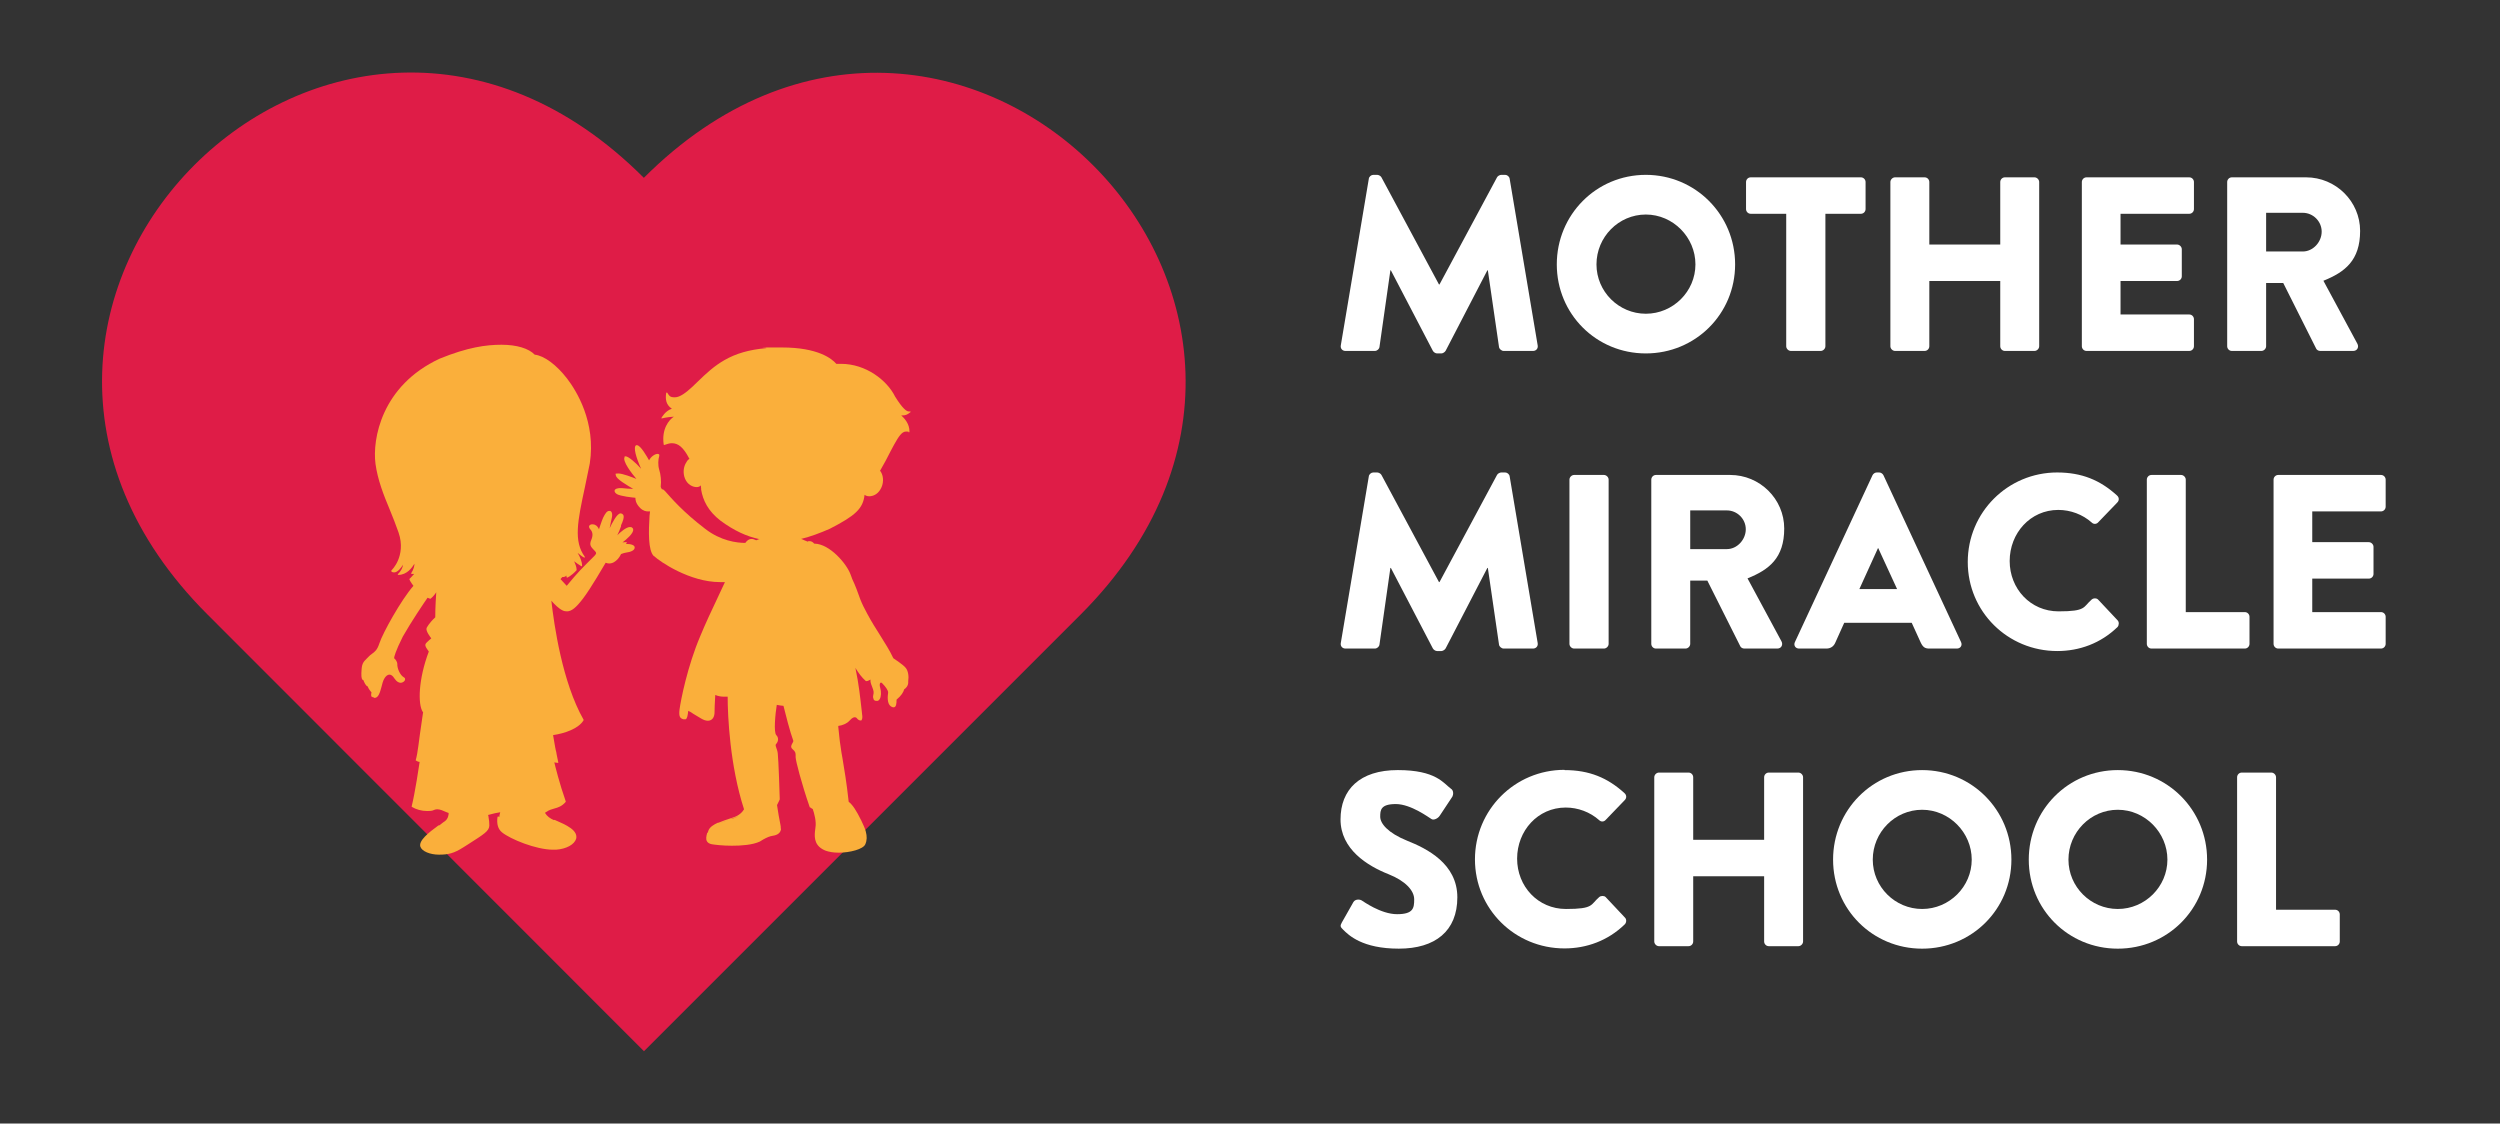 <?xml version="1.0" encoding="UTF-8"?>
<svg xmlns="http://www.w3.org/2000/svg" id="Layer_1" version="1.1" viewBox="0 0 1008 453">
  <rect x="0" y="0" width="1008" height="453" fill="#333333" stroke="none"/>
  <defs>
    <style>
      .st0 {
        fill: #faaf3b;
      }

      .st1 {
        fill: #df1c47;
      }

      .st2 {
        fill: #fff;
      }
    </style>
  </defs>
  <g>
    <path class="st2" d="M551.9,72.1c.1-.9,1-1.6,1.8-1.6h1.6c.5,0,1.4.4,1.7,1l23.2,43.2h.2l23.2-43.2c.3-.6,1.2-1,1.7-1h1.6c.8,0,1.7.7,1.8,1.6l11.3,67.2c.2,1.3-.7,2.2-1.9,2.2h-11.8c-.9,0-1.8-.8-1.9-1.6l-4.5-30.9h-.2l-16.8,32.4c-.3.6-1.2,1.1-1.7,1.1h-1.8c-.6,0-1.4-.5-1.7-1.1l-16.9-32.4h-.2l-4.4,30.9c-.1.8-.9,1.6-1.9,1.6h-11.8c-1.2,0-2.1-.9-1.9-2.2l11.3-67.2Z"></path>
    <path class="st2" d="M663.6,70.5c20,0,36,16.1,36,36.1s-16,35.9-36,35.9-35.9-15.9-35.9-35.9,15.9-36.1,35.9-36.1ZM663.6,126.5c11,0,20-9,20-19.9s-9-20.1-20-20.1-19.9,9.1-19.9,20.1,9,19.9,19.9,19.9Z"></path>
    <path class="st2" d="M720.2,86.2h-14.3c-1.1,0-1.9-.9-1.9-1.9v-10.9c0-1,.8-1.9,1.9-1.9h44.4c1.1,0,1.9.9,1.9,1.9v10.9c0,1-.8,1.9-1.9,1.9h-14.3v53.4c0,1-.9,1.9-1.9,1.9h-12c-1,0-1.9-.9-1.9-1.9v-53.4Z"></path>
    <path class="st2" d="M762.2,73.4c0-1,.9-1.9,1.9-1.9h11.9c1.1,0,1.9.9,1.9,1.9v25.2h28.6v-25.2c0-1,.8-1.9,1.9-1.9h11.9c1,0,1.9.9,1.9,1.9v66.2c0,1-.9,1.9-1.9,1.9h-11.9c-1.1,0-1.9-.9-1.9-1.9v-26.3h-28.6v26.3c0,1-.8,1.9-1.9,1.9h-11.9c-1,0-1.9-.9-1.9-1.9v-66.2Z"></path>
    <path class="st2" d="M839.4,73.4c0-1,.8-1.9,1.9-1.9h41.4c1.1,0,1.9.9,1.9,1.9v10.9c0,1-.8,1.9-1.9,1.9h-27.7v12.4h22.8c1,0,1.9.9,1.9,1.9v10.9c0,1.1-.9,1.9-1.9,1.9h-22.8v13.5h27.7c1.1,0,1.9.9,1.9,1.9v10.9c0,1-.8,1.9-1.9,1.9h-41.4c-1.1,0-1.9-.9-1.9-1.9v-66.2Z"></path>
    <path class="st2" d="M898,73.4c0-1,.8-1.9,1.9-1.9h29.9c12,0,21.8,9.7,21.8,21.6s-6.1,16.6-14.8,20.1l13.7,25.4c.7,1.3,0,2.9-1.7,2.9h-13.3c-.8,0-1.4-.5-1.6-.9l-13.3-26.5h-6.9v25.5c0,1-.9,1.9-1.9,1.9h-11.9c-1.1,0-1.9-.9-1.9-1.9v-66.2ZM928.5,101.4c4.1,0,7.6-3.8,7.6-8s-3.5-7.6-7.6-7.6h-14.8v15.6h14.8Z"></path>
    <path class="st2" d="M551.9,192.1c.1-.9,1-1.6,1.8-1.6h1.6c.5,0,1.4.4,1.7,1l23.2,43.2h.2l23.2-43.2c.3-.6,1.2-1,1.7-1h1.6c.8,0,1.7.7,1.8,1.6l11.3,67.2c.2,1.3-.7,2.2-1.9,2.2h-11.8c-.9,0-1.8-.8-1.9-1.6l-4.5-30.9h-.2l-16.8,32.4c-.3.6-1.2,1.1-1.7,1.1h-1.8c-.6,0-1.4-.5-1.7-1.1l-16.9-32.4h-.2l-4.4,30.9c-.1.8-.9,1.6-1.9,1.6h-11.8c-1.2,0-2.1-.9-1.9-2.2l11.3-67.2Z"></path>
    <path class="st2" d="M632.8,193.4c0-1,.9-1.9,1.9-1.9h12c1,0,1.9.9,1.9,1.9v66.2c0,1-.9,1.9-1.9,1.9h-12c-1,0-1.9-.9-1.9-1.9v-66.2Z"></path>
    <path class="st2" d="M665.8,193.4c0-1,.8-1.9,1.9-1.9h29.9c12,0,21.8,9.7,21.8,21.6s-6.1,16.6-14.8,20.1l13.7,25.4c.7,1.3,0,2.9-1.7,2.9h-13.3c-.8,0-1.4-.5-1.6-.9l-13.3-26.5h-6.9v25.5c0,1-.9,1.9-1.9,1.9h-11.9c-1.1,0-1.9-.9-1.9-1.9v-66.2ZM696.3,221.4c4.1,0,7.6-3.8,7.6-8s-3.5-7.6-7.6-7.6h-14.8v15.6h14.8Z"></path>
    <path class="st2" d="M723.7,258.9l31.3-67.3c.3-.6,1-1.1,1.7-1.1h1c.7,0,1.4.5,1.7,1.1l31.3,67.3c.6,1.3-.2,2.6-1.7,2.6h-11.1c-1.8,0-2.6-.6-3.5-2.5l-3.6-7.9h-27.2l-3.6,8c-.5,1.2-1.6,2.4-3.6,2.4h-11c-1.5,0-2.3-1.3-1.7-2.6ZM764.9,237.5l-7.6-16.5h-.1l-7.5,16.5h15.2Z"></path>
    <path class="st2" d="M829.4,190.5c10,0,17.4,3.1,24.2,9.3.9.8.9,2,.1,2.8l-7.8,8.1c-.7.7-1.8.7-2.5,0-3.7-3.3-8.6-5.1-13.5-5.1-11.3,0-19.6,9.4-19.6,20.6s8.4,20.3,19.7,20.3,9.8-1.7,13.4-4.8c.7-.6,2-.6,2.6.1l7.8,8.3c.7.7.6,2,0,2.7-6.8,6.6-15.4,9.7-24.3,9.7-20,0-36.1-15.9-36.1-35.9s16.1-36.1,36.1-36.1Z"></path>
    <path class="st2" d="M865.6,193.4c0-1,.8-1.9,1.9-1.9h11.9c1,0,1.9.9,1.9,1.9v53.4h23.8c1.1,0,1.9.9,1.9,1.9v10.9c0,1-.8,1.9-1.9,1.9h-37.6c-1.1,0-1.9-.9-1.9-1.9v-66.2Z"></path>
    <path class="st2" d="M916.7,193.4c0-1,.8-1.9,1.9-1.9h41.4c1.1,0,1.9.9,1.9,1.9v10.9c0,1-.8,1.9-1.9,1.9h-27.7v12.4h22.8c1,0,1.9.9,1.9,1.9v10.9c0,1.1-.9,1.9-1.9,1.9h-22.8v13.5h27.7c1.1,0,1.9.9,1.9,1.9v10.9c0,1-.8,1.9-1.9,1.9h-41.4c-1.1,0-1.9-.9-1.9-1.9v-66.2Z"></path>
    <path class="st2" d="M541,372l4.7-8.3c.8-1.3,2.7-1.1,3.4-.6.4.2,7.6,5.5,14.2,5.5s6.9-2.5,6.9-6-3.5-7.4-10.3-10.1c-8.6-3.4-19.4-10.1-19.4-22.1s7.7-19.9,23.1-19.9,18.4,5.3,21.4,7.5c1.2.7,1,2.5.6,3.2l-5.1,7.7c-.7,1.1-2.5,2-3.4,1.3-.9-.5-8.2-6-14.3-6s-6.3,2.4-6.3,5.1,3,6.5,10.9,9.7c7.8,3.1,20.2,9.2,20.2,22.8s-8.9,20.7-23.6,20.7-20.2-5.4-22.5-7.7c-1-1-1.3-1.4-.5-2.8Z"></path>
    <path class="st2" d="M630.8,310.5c10,0,17.4,3.1,24.2,9.3.9.8.9,2,.1,2.8l-7.8,8.1c-.7.7-1.8.7-2.5,0-3.7-3.3-8.6-5.1-13.5-5.1-11.3,0-19.6,9.4-19.6,20.6s8.4,20.3,19.7,20.3,9.8-1.7,13.4-4.8c.7-.6,2-.6,2.6,0l7.8,8.3c.7.7.6,2-.1,2.7-6.8,6.6-15.4,9.7-24.3,9.7-20,0-36.1-15.9-36.1-35.9s16.1-36.1,36.1-36.1Z"></path>
    <path class="st2" d="M667,313.4c0-1,.9-1.9,1.9-1.9h11.9c1.1,0,1.9.9,1.9,1.9v25.2h28.6v-25.2c0-1,.8-1.9,1.9-1.9h11.9c1,0,1.9.9,1.9,1.9v66.2c0,1-.9,1.9-1.9,1.9h-11.9c-1.1,0-1.9-.9-1.9-1.9v-26.3h-28.6v26.3c0,1-.8,1.9-1.9,1.9h-11.9c-1,0-1.9-.9-1.9-1.9v-66.2Z"></path>
    <path class="st2" d="M775,310.5c20,0,36,16.1,36,36.1s-16,35.9-36,35.9-35.9-15.9-35.9-35.9,15.9-36.1,35.9-36.1ZM775,366.5c11,0,20-9,20-19.9s-9-20.1-20-20.1-19.9,9.1-19.9,20.1,9,19.9,19.9,19.9Z"></path>
    <path class="st2" d="M853.9,310.5c20,0,36,16.1,36,36.1s-16,35.9-36,35.9-35.9-15.9-35.9-35.9,15.9-36.1,35.9-36.1ZM853.9,366.5c11,0,20-9,20-19.9s-9-20.1-20-20.1-19.9,9.1-19.9,20.1,9,19.9,19.9,19.9Z"></path>
    <path class="st2" d="M902,313.4c0-1,.8-1.9,1.9-1.9h11.9c1,0,1.9.9,1.9,1.9v53.4h23.8c1.1,0,1.9.9,1.9,1.9v10.9c0,1-.8,1.9-1.9,1.9h-37.6c-1.1,0-1.9-.9-1.9-1.9v-66.2Z"></path>
  </g>
  <path id="Heart" class="st1" d="M259.6,423.8L83.6,247.7C-40.7,123.5,135.4-52.6,259.6,71.7c124.1-124.1,300.2,51.9,176.1,176.1l-176.1,176.1Z"></path>
  <path id="Girl" class="st0" d="M252.8,218.6c-.6,0-1.2,0-1.8.1,1.7-1.3,4.5-3.7,4.3-5.2,0-.4-.3-.7-.6-.9-.2,0-.4-.1-.7-.1-1.5,0-3.8,2-5.1,3.3.5-1,1.1-2.4,1.5-3.6v-.4c.7-1.5,1.4-3.3.9-4.2-.2-.3-.5-.5-.9-.6,0,0-.1,0-.2,0-1.4,0-3.3,3.7-4.4,6,.2-.9.4-2,.6-2.9.7-2.5.5-3.8-.4-4.1-.1,0-.3,0-.4,0-.9,0-1.6,1.1-2.4,2.7-.6,1.3-1.3,3.6-1.7,4.7-.6-1.4-1.6-2-2.5-2s-.2,0-.4,0c-.6.1-1,.4-1.1.8,0,.2,0,.6.4,1.1,1.1,1.1,1.3,2.5.5,4.4-.9,2.1-.1,2.8,1.1,4.1l.3.3c.9,1,.9,1.1-1.5,3.4-.5.5-1.1,1.1-1.8,1.8-3.4,3.3-7.2,7.9-8,8.9l-2.5-2.7c.3-.4.6-.7.6-.7,0,0,0,0,0-.1.6,0,1.1-.1,1.3-.3.2,0,.3-.2.4-.4l.2.8c0,0,0,.1.1.1h.1s0,0,0,0c0,0,1.5-.5,3.8-3,0,0,0,0,0-.1,0-1.2-.6-2.6-1-3.5.6.5,1.6,1.2,2.9,2,0,0,.1,0,.2,0,0,0,.1-.1.1-.2,0-1.7-.9-3.7-1.8-5.2.8.7,1.8,1.5,2.6,1.9,0,0,.2,0,.3,0,0,0,0-.2,0-.3-4.6-6.3-2.9-14.4,0-27.9.6-2.9,1.3-6.2,2-9.7,2.6-16.7-5.5-29.5-9.1-34.2-4.3-5.6-9.3-9.3-13.1-9.7-2.4-2.5-7.2-4-13.4-4s-13.6,1-24.9,5.6c-23.5,10.9-27.2,32.5-25.9,42.4.9,6.5,3.2,12.4,5.8,18.6,1.2,2.9,2.4,6,3.5,9.1,1.7,4.9.8,8.8-.2,11.2-1.1,2.6-2.6,4-2.7,4.1,0,0,0,.1,0,.2,0,0,0,.1,0,.2.3.3.7.4,1.1.4,1.5,0,2.9-2,3.6-3.1-.1.9-.6,2.4-2.1,3.8,0,0,0,.2,0,.2,0,0,.1.1.2.1,3.5,0,5.6-3,6.5-4.5,0,.9-.3,2.3-1.3,3.8,0,0,0,.2,0,.2,0,0,.1.1.2.1.3,0,.6,0,1,0-1.1,1.2-1.8,2-1.9,2,0,0,0,.2,0,.3,0,.1.6,1.2,1.6,2.5-5,5.7-12.4,19.1-13.7,23.1-.9,2.8-1.9,3.5-3,4.3-.5.3-.9.7-1.4,1.2-.2.2-.4.4-.6.6-1.4,1.4-2,2-2.2,4.4-.2,2.5-.1,3.7.3,4.2.1.1.2.2.4.2.3.8,1,2.4,1.7,2.5.5,1.3,1.4,2.2,1.6,2.5-.2.6-.2,1.3,0,1.7,0,0,.3,0,.4.2,0,0,.1,0,.2,0,.2,0,.3.2.6.3h0c1.6,0,2.2-2.2,2.8-4.4.3-1.2.6-2.4,1.1-3.3.6-1.1,1.4-1.7,2.1-1.7s1.4.5,2,1.5c1,1.5,1.9,1.8,2.6,1.8s1.6-.6,1.7-1.2c.1-.4,0-.7-.3-.9-1.9-1-2.9-4.1-2.8-5.4,0-1.2-1-2.2-1.3-2.4,0-.5.5-2.7,3.5-8.7,3.4-6,8.4-13.4,10-15.7.3.1.6.3,1,.4,0,0,.1,0,.2,0,1-.8,1.8-1.8,2.3-2.6-.1,1.8-.4,5.8-.4,10.1-2.7,2.5-3.4,4.2-3.5,4.3-.4,1.2,1.4,3.5,1.9,4.2-.4.3-1.2,1-1.8,1.6-.9.9-.9,1.4.8,3.7-4.2,11.1-4.5,21.3-2.4,24.4,0,0,0,0,.1.1,0,.4-.2.9-.2,1.3-1.8,11.9-1.8,14.5-2.8,18.1,0,0,.1,0,.2.1,0,0,0,0,0,0,.5.3.9.5,1.4.5,0,0,0,0,0,0-.2,1.5-1.9,12.7-3.2,17.9,0,0,0,.2,0,.2,1.8,1.1,4,1.7,6.2,1.7s2.2-.2,3-.5c.3-.1.7-.2,1.1-.2,1.2,0,2.4.6,3.8,1.2.2.1.5.2.8.3,0,.8-.2,2.3-1.5,3.3-.5.3-1,.7-1.5,1.1l-.8.6s0,0,0,0c0,0-.2,0-.3,0-4,2.9-8.1,6.2-7.3,8.6.6,1.8,3.8,3.2,7.5,3.2s6-.5,9.9-3l1.9-1.2c6.4-4.1,8.4-5.3,8.5-7.5,0-1.1-.1-2.4-.3-3.3,0,0,0,0,0,0,0-.3-.1-.6-.2-1,0,0,0,0,0,0,2.1-.6,3.6-.9,4.9-1.1-.2.6-.3,1.2-.4,2,0,0-.2-.2-.3-.3,0,0-.2,0-.2,0,0,0-.1,0-.2.2-.4,2.8.2,4.9,1.8,6.2,3.3,2.7,13.7,7,20.6,7h0c.4,0,.8,0,1.2,0,4.2-.3,7.4-2.1,8.1-4.4.4-1.5-.4-3-2.2-4.3-2-1.4-3.7-2.1-5.3-2.8-.4-.2-.8-.3-1.1-.5,0,0-.2,0-.3,0,0,0,0,0,0,.1h0c-1.6-.7-2.8-1.5-3.7-3,.2-.1.5-.2.7-.4,1-.7,2-1,3.1-1.3,1.5-.4,3.1-.9,4.6-2.7,0,0,0-.1,0-.2-2.5-7.1-4.3-14.4-4.6-15.7.2,0,.7.1,1.4.2,0,0,.1,0,.2,0,0,0,0-.1,0-.2-1-4.5-1.6-7.9-2.1-11,4.7-.7,10.3-2.6,12.3-6,0,0,0-.2,0-.2-8.6-15.1-11.9-38.3-13-48,1.2,1.4,3,3.2,4.5,3.9.6.3,1.2.4,1.8.4,1.8,0,3.6-1.4,6.5-5.2,3.2-4.2,8.3-13.1,9.1-14.4.5.2,1,.3,1.4.3,2.9,0,4.6-3.3,4.8-3.8.2,0,.8-.4,2.1-.6,1.7-.2,3.5-.9,3.4-2.1,0-.9-1.5-1.4-3.5-1.4ZM224.1,302.4c.1.6.2,1.2.4,1.8-.1-.6-.3-1.2-.4-1.8ZM223,296.6c0-.3-.1-.6-.2-.9,0,0,0,0,0,0,0,.3.1.6.2.9ZM223.6,300.1c0-.5-.2-1-.3-1.5,0,.5.2,1,.3,1.5Z"></path>
  <path id="Boy" class="st0" d="M367.1,166.2c0,0,0-.2,0-.3,0,0-.2-.1-.3,0-.1,0-.2,0-.4,0-.8,0-2.4-1-5.5-6-3.2-6.5-11.7-13.2-21.8-13.2s-1.3,0-1.9,0c-1.8-2.1-7.4-6.6-21.9-6.6s-4.3,0-6.6.3c-6.6.6-11.9,2.1-16.6,4.8-4.2,2.4-7.4,5.4-10.7,8.6-.8.8-1.6,1.5-2.4,2.3-2.3,2.1-4.8,4.1-6.9,4.1s-2.2-.6-3.1-1.9c0,0-.1-.1-.2,0,0,0-.2,0-.2.2-.3,2.1-.3,4.6,2.3,6.3-2.6.8-4.1,3.5-4.2,3.7,0,0,0,.2,0,.2,0,0,.1,0,.2,0,0,0,1.7-.5,4.8-.7-2,1.3-5,5-4.1,11.2,0,0,0,.1.1.2,0,0,.1,0,.2,0,1.1-.4,2.1-.7,3-.7,2.6,0,4.6,1.7,6.8,5.8,0,.2.2.3.3.5-.5.3-.9.7-1.2,1.3-1.3,1.9-1.5,4.5-.6,6.7,1,2.4,3.1,3.4,4.7,3.4.8,0,1.3-.3,1.7-.7,0,.4,0,.8.1,1.2,0,.2,0,.4,0,.5.7,4.3,2.8,8.7,7.9,12.6,5.3,3.9,10.4,6.3,15.7,7.4-.5,0-.8.2-1,.3-.1,0-.2.1-.2.1h-.3c-.6-.3-1.2-.5-1.8-.5-.9,0-1.7.5-2.5,1.6-3.4,0-9.9-.8-16.2-5.7-8.9-6.8-13.6-12.3-15.9-14.9-.2-.2-.4-.5-.6-.6-.2-.2-.4-.4-.7-.4h-.1s0,0-.1,0c-.3-.4-.5-.9-.5-1.1.3-2.1,0-5-.6-6.8-.6-1.9-.4-4.3,0-5.5.1-.3,0-.5,0-.6,0-.1-.3-.3-.6-.3-1,0-2.6.9-3.5,2.6-.8-1.4-3.4-6.1-4.9-6.1s-.2,0-.3,0c-1.3.7,0,5.1,2,9.5-2.3-2.6-5.2-5-6.2-5s-.3,0-.4.2c-1.2,1.6,3,6.9,4.7,8.9-1.7-.7-5.6-2.2-7.3-2.2s-1,.3-1,.6c-.2,1.5,4.8,4.3,7,5.6-1.1,0-3-.1-4.6-.3-1.6-.1-2.8.3-2.9,1,0,.3,0,.8.9,1.4,1.5.9,6.4,1.4,7.5,1.5,0,.6,0,2.2,1.9,4.1,1.2,1.2,2.4,1.4,3.2,1.4s.5,0,.8,0c0,.6-.2,1.1-.2,1.7-.4,6.4-.6,14,1.7,16.3,0,0,0,0,0,0,0,0,0,0,0,0h.1c2.3,2.2,14.4,10.5,26.6,10.5s1.3,0,2,0c-2.1,4.4-4.3,9.2-6.6,14.1-1.2,2.7-2.4,5.3-3.4,7.8-5.1,12-7.8,25.6-8.3,29.4-.4,3.1.3,3.6,1.5,4,0,0,.2,0,.3,0,.2,0,.4,0,.6,0,0,0,0,0,0,0h0s.1,0,.1,0c0,0,0,0,0,0h0c.6-.4.8-1.5,1-3.4.3.1,1.2.6,2.2,1.3.8.5,1.8,1.1,3,1.8,1,.6,1.9.9,2.7.9,1.6,0,2.6-1.2,2.7-3.1,0-1.4.1-4.1.3-7.3,1.1.5,2.4.7,3.5.7h0c.5,0,1,0,1.5,0,0,7.7.9,27.8,6.6,45.4,0,0,0,0,0,0-.5.9-1.8,2.5-4.4,3.3l-.9.3c-1.8.6-3.6,1.2-5.2,1.9,0,0,.1-.1.2-.2-2,.9-3.6,1.9-4.1,3.4,0,.3-.2.6-.3.8h0c0-.2.2-.5.2-.8,0,0,0,0,0,0,0,0,0,0,0,0,0,0,0,0,0,.1,0,.2-.2.5-.2.7,0,0,0,0,0,0,0,0,0,0,0,0,0,0,0,0-.1,0,0,0-.1,0-.1.2-.3,1.1-.6,2.4,0,3.3.4.6,1,.9,1.9,1.1,1.2.2,4.3.6,8.1.6s8.3-.3,11.3-1.7c.5-.3,1-.6,1.3-.8q2.3-1.3,3.8-1.5h0c2.1-.3,3.2-1.2,3.4-2.7,0,0,0-.2,0-.2,0,0,0,0-.1,0,0,0,0-.2,0-.2,0,0,0,0,0,0s0,0,0,0c0,0,0-.1,0-.2,0-.3,0-.6-.1-1-.4-1.9-1.1-5.9-1.4-8.1.6-1.1,1-2.1,1.1-2.3h0c0-.8-.5-16.2-.8-18.5-.1-1-.4-1.7-.6-2.3-.3-.9-.4-1.2,0-1.6.8-.9,1.1-2.4,0-3.5s-.4-8.6.2-12.2c.9.2,1.8.3,2.7.4.7,2.9,2.7,10.7,4,14.2,0,.1-.2.4-.3.7-.4.7-1.1,1.7,0,2.6,1.2,1,1.2,1.6,1.2,2.6,0,.2,0,.4,0,.6,0,1.3,2.3,10.4,5.7,20.2h.1c.4.3.7.5,1.1.7.6,1.7,1.5,5,1.1,7.4,0,.6-.2,1.1-.2,1.6,0,0,0,0,0,0-.3,2.9,0,6.1,4.3,7.8,1.4.5,3.2.8,5.3.8h0c4.5,0,9.9-1.4,10.7-3.4.7-1.6.7-3.2.2-5.1-.3-1.2-.9-2.5-1.8-4.4-2-4.1-3.6-6.5-5.1-7.6-.9-8.2-1.8-13.2-2.5-17.5-.3-1.7-.6-3.3-.8-5-.4-2.4-.6-5.1-.9-7.7,0-.1,0-.3,0-.4,1.7-.2,3.5-1,4.4-2,1.3-1.5,2.4-1.9,3.1-1.1.2.3.8.9,1.4.9s.4,0,.5-.2c.3-.4.4-1.1.2-2.3,0-.5-.2-1.5-.3-2.7-.4-3.5-1-9.5-2.4-16,1.2,2,2.6,3.9,4.2,5.3.1,0,.3.1.5,0,0,0,0,0,0,0h0s0,0,0,0h0s0,0,0,0c.3,0,.8-.3,1.4-.6-.1.7,0,1.3.6,2.8.7,1.8.8,2.3.5,3.5-.2.7,0,1.3.2,1.8.2.3.6.5,1,.5s.3,0,.5,0c.3,0,.6-.3.9-.7.6-1,.7-2.9.2-4.6-.3-.9-.2-1.6,0-1.9.2-.3.6-.2.9.2,1.2,1.2,2.4,2.8,2.3,3.7h0c-.2,1.4-.5,4.4,1.1,5.5.4.3.8.4,1.1.4,1.1,0,1.2-1.6,1.2-3.1,2-1.7,2.7-2.9,3.1-4.2.4-.2,1.8-1.3,1.6-3.2.3-2,0-4.2-1-5.4-.9-1.2-4.7-3.7-5-3.9-1.4-3-3.3-6-5.3-9.2-1.7-2.7-3.5-5.5-5.2-8.7-1.2-2.2-2.1-4-2.8-5.8-1-2.8-2-5.6-3.3-8.3h0c-.2-.7-.5-1.3-.7-1.9-1.5-4.1-8.3-12.2-14.5-12.3,0,0,0,0-.1,0-.6-.7-1.2-1-1.9-1s-.5,0-.7.2c-.4-.2-.9-.4-1.5-.6-.4-.2-.8-.4-1.2-.5,3.7-.9,7.5-2.3,11.6-4.1,10.3-5.3,13.4-8.1,14-13.7.5.4,1.1.6,1.9.6,1.4,0,3.3-.7,4.5-2.8,1.3-2.1,1.4-5,.2-7,0-.2-.2-.2-.4-.4,1.6-2.7,3.1-5.6,4.2-7.8.6-1.1,1.1-2.1,1.5-2.8,1.8-3.2,3.1-5.3,4.8-5.3s.7,0,1.1.3c0,0,.1,0,.2,0,0,0,.1-.1.1-.2.1-3.2-2.1-5.5-3.3-6.6.2,0,.4,0,.6,0,1.1,0,2-.4,2.8-1.1ZM298.2,328.6c.4-.3.8-.6,1.1-.9-.3.3-.7.6-1.1.9ZM294.9,330.1l1-.3c.9-.3,1.6-.6,2.2-1-.6.4-1.3.8-2.2,1.1-2.1.7-4.3,1.4-6.2,2.2,0,0,0,0,0,0,1.6-.7,3.4-1.3,5.3-1.9Z"></path>
</svg>
